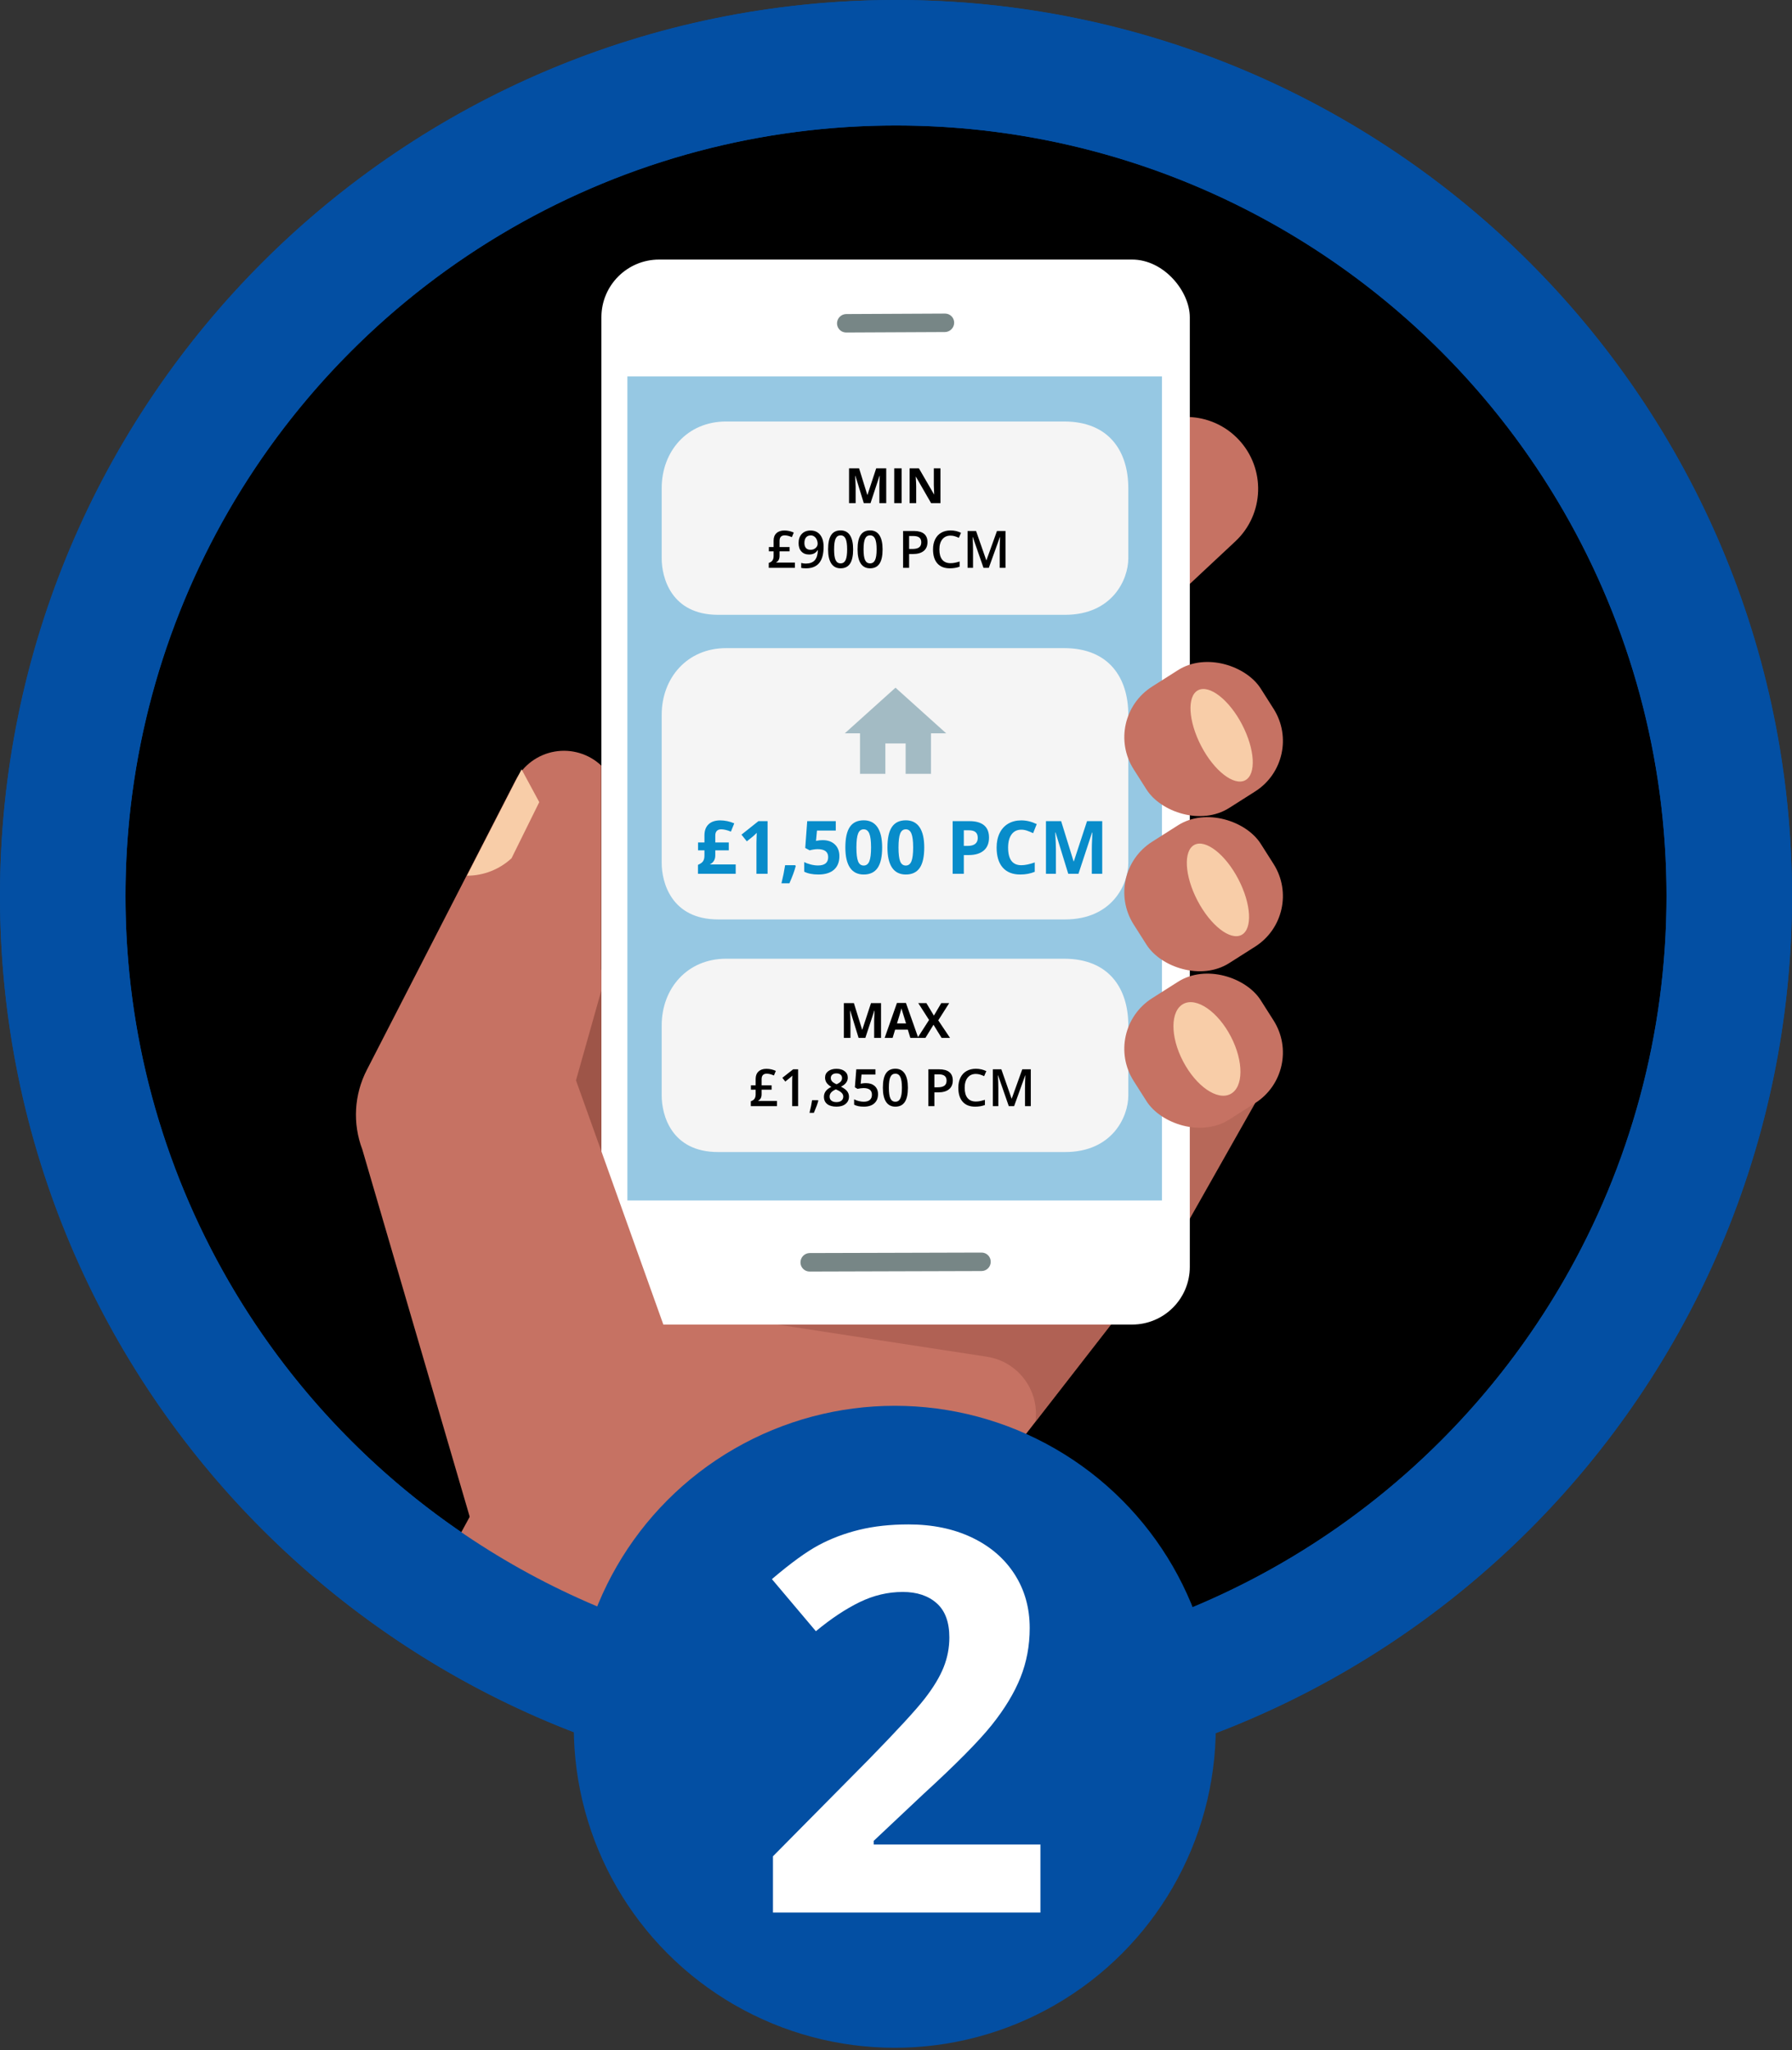 <?xml version="1.0" encoding="UTF-8"?>
<svg width="243px" height="278px" viewBox="0 0 243 278" version="1.1" xmlns="http://www.w3.org/2000/svg"
     xmlns:xlink="http://www.w3.org/1999/xlink">
    <rect x="0" y="0" width="243" height="278" fill="#333333" stroke="none"/>
    <title>2-lg</title>
    <g id="Export" stroke="none" stroke-width="1" fill="none" fill-rule="evenodd">
        <g id="2-lg">
            <circle id="Oval" fill="#034FA3" cx="121.5" cy="121.5" r="121.5"></circle>
            <circle id="Oval" fill="#000000" cx="121.5" cy="121.5" r="104.485"></circle>
            <g id="Layer_2" transform="translate(48.237, 35.186)">
                <path d="M24.342,110.727 C24.342,110.727 46.971,73.148 49.292,74.903 C51.614,76.658 48.675,116.99 48.675,116.99 L27.107,123.524 L24.342,110.727 Z"
                      id="Path" fill="#9E5548" fill-rule="nonzero"></path>
                <polygon id="Path" fill="#C67263" fill-rule="nonzero"
                         points="82.283 170.343 111.826 132.328 121.959 114.406 53.225 111.327 17.372 166.98 10.191 180.173 19.476 192.206 65.595 192.206 68.412 186.857"></polygon>
                <path d="M119.303,38.204 L110.634,46.307 C108.753,48.083 106.242,49.037 103.657,48.958 C101.071,48.878 98.624,47.772 96.856,45.884 L96.856,45.884 C95.081,43.999 94.132,41.484 94.217,38.896 C94.303,36.308 95.417,33.862 97.312,32.098 L105.973,23.978 C109.898,20.314 116.048,20.515 119.726,24.426 L119.726,24.426 C123.413,28.348 123.224,34.516 119.303,38.204 Z"
                      id="Path" fill="#C67263" fill-rule="nonzero"></path>
                <polygon id="Path" fill="#9E5548" fill-rule="nonzero" opacity="0.34"
                         points="111.826 132.328 121.959 114.406 104.561 113.687"></polygon>
                <path d="M42.158,142.127 L85.594,148.796 C89.831,149.446 92.759,153.381 92.166,157.626 L92.166,157.626 L105.597,140.346 L42.158,142.127 Z"
                      id="Path" fill="#9E5548" fill-rule="nonzero" opacity="0.55"></path>
                <rect id="Rectangle" fill="#FFFFFF" fill-rule="nonzero" x="33.315" y="0.013"
                      width="79.788" height="144.419" rx="7.819"></rect>
                <g id="Group" transform="translate(36.838, 15.859)">
                    <rect id="Rectangle" fill="#96C8E3" fill-rule="nonzero" x="0" y="0" width="72.493"
                          height="111.746"></rect>
                    <g id="Group-6-Copy" transform="translate(4.652, 78.963)" fill-rule="nonzero">
                        <path d="M7.654,26.217 L54.693,26.217 C61.096,26.217 63.271,21.441 63.274,18.571 L63.274,9.046 C63.274,4.051 60.672,0 54.566,0 L8.741,0 C3.447,0 0,4.051 0,9.046 L0,18.571 C0,21.125 1.265,26.217 7.654,26.217 Z"
                              id="Path" fill="#F5F5F5"></path>
                        <g id="Group-10" transform="translate(11.711, 5.634)" fill="#000000">
                            <path d="M3.922,14.358 L3.922,13.651 L1.338,13.651 C1.52,13.548 1.649,13.424 1.724,13.278 C1.799,13.132 1.837,12.956 1.837,12.748 L1.837,12.748 L1.837,12.126 L3.194,12.126 L3.194,11.538 L1.837,11.538 L1.837,10.704 C1.837,10.205 2.07,9.956 2.537,9.956 C2.815,9.956 3.139,10.037 3.508,10.199 L3.508,10.199 L3.768,9.577 C3.355,9.39 2.928,9.296 2.486,9.296 C2.033,9.296 1.677,9.417 1.418,9.659 C1.159,9.9 1.03,10.235 1.03,10.663 L1.03,10.663 L1.03,11.538 L0.387,11.538 L0.387,12.126 L1.03,12.126 L1.03,12.755 C1.03,13.01 0.977,13.213 0.869,13.364 C0.762,13.514 0.597,13.623 0.374,13.692 L0.374,13.692 L0.374,14.358 L3.922,14.358 Z M6.789,14.358 L6.789,9.361 L6.119,9.361 L4.65,10.516 L5.053,11.026 C5.488,10.673 5.744,10.463 5.82,10.397 C5.897,10.331 5.961,10.27 6.013,10.216 C5.995,10.441 5.986,10.747 5.986,11.132 L5.986,11.132 L5.986,14.358 L6.789,14.358 Z M8.926,15.261 C9.217,14.593 9.418,14.047 9.527,13.623 L9.527,13.623 L9.476,13.545 L8.686,13.545 C8.609,14.073 8.491,14.645 8.334,15.261 L8.334,15.261 L8.926,15.261 Z M11.998,14.427 C12.516,14.427 12.926,14.302 13.229,14.054 C13.532,13.806 13.683,13.475 13.683,13.063 C13.683,12.796 13.601,12.555 13.436,12.338 C13.27,12.122 12.992,11.916 12.6,11.72 C13.215,11.417 13.523,11.009 13.523,10.496 C13.523,10.131 13.385,9.84 13.109,9.623 C12.833,9.405 12.459,9.296 11.985,9.296 C11.527,9.296 11.155,9.404 10.87,9.619 C10.586,9.835 10.443,10.123 10.443,10.486 C10.443,10.739 10.508,10.966 10.638,11.169 C10.768,11.372 10.985,11.565 11.291,11.747 C10.935,11.92 10.68,12.118 10.523,12.34 C10.367,12.562 10.289,12.812 10.289,13.09 C10.289,13.516 10.439,13.846 10.737,14.078 C11.036,14.31 11.456,14.427 11.998,14.427 Z M11.998,11.391 C11.77,11.284 11.609,11.193 11.513,11.116 C11.417,11.04 11.344,10.955 11.294,10.862 C11.244,10.768 11.219,10.662 11.219,10.544 C11.219,10.35 11.289,10.197 11.428,10.084 C11.567,9.971 11.75,9.915 11.978,9.915 C12.21,9.915 12.397,9.971 12.537,10.084 C12.677,10.197 12.747,10.35 12.747,10.544 C12.747,10.722 12.69,10.877 12.578,11.01 C12.465,11.144 12.272,11.271 11.998,11.391 Z M11.985,13.811 C11.7,13.811 11.474,13.746 11.308,13.615 C11.142,13.484 11.058,13.3 11.058,13.063 C11.058,12.858 11.124,12.676 11.257,12.518 C11.389,12.359 11.605,12.214 11.906,12.082 L11.906,12.082 L12.005,12.126 C12.31,12.256 12.538,12.397 12.689,12.55 C12.839,12.703 12.914,12.871 12.914,13.056 C12.914,13.288 12.833,13.472 12.67,13.608 C12.507,13.744 12.279,13.811 11.985,13.811 Z M15.7,14.427 C16.315,14.427 16.79,14.277 17.124,13.977 C17.457,13.678 17.624,13.261 17.624,12.728 C17.624,12.268 17.477,11.904 17.183,11.638 C16.889,11.371 16.491,11.238 15.987,11.238 C15.821,11.238 15.68,11.247 15.565,11.265 C15.45,11.283 15.352,11.299 15.273,11.313 L15.273,11.313 L15.386,10.076 L17.276,10.076 L17.276,9.361 L14.678,9.361 L14.487,11.802 L14.845,12.014 C14.964,11.986 15.102,11.962 15.259,11.94 C15.416,11.918 15.548,11.908 15.656,11.908 C16.417,11.908 16.797,12.206 16.797,12.803 C16.797,13.115 16.703,13.352 16.513,13.514 C16.324,13.676 16.049,13.757 15.686,13.757 C15.481,13.757 15.259,13.728 15.02,13.671 C14.781,13.614 14.569,13.533 14.384,13.429 L14.384,13.429 L14.384,14.157 C14.703,14.337 15.142,14.427 15.7,14.427 Z M19.976,14.427 C20.55,14.427 20.977,14.216 21.256,13.794 C21.535,13.373 21.675,12.728 21.675,11.86 C21.675,11.017 21.531,10.376 21.244,9.939 C20.957,9.501 20.534,9.283 19.976,9.283 C19.404,9.283 18.978,9.492 18.699,9.91 C18.42,10.328 18.281,10.978 18.281,11.86 C18.281,12.701 18.424,13.339 18.711,13.774 C18.998,14.209 19.42,14.427 19.976,14.427 Z M19.976,13.757 C19.668,13.757 19.444,13.611 19.304,13.319 C19.164,13.028 19.094,12.541 19.094,11.86 C19.094,11.178 19.164,10.691 19.304,10.397 C19.444,10.103 19.668,9.956 19.976,9.956 C20.283,9.956 20.508,10.106 20.651,10.405 C20.793,10.705 20.865,11.19 20.865,11.86 C20.865,12.532 20.793,13.016 20.651,13.312 C20.508,13.609 20.283,13.757 19.976,13.757 Z M25.27,14.358 L25.27,12.489 L25.79,12.489 C26.421,12.489 26.907,12.35 27.249,12.072 C27.591,11.794 27.762,11.394 27.762,10.872 C27.762,10.375 27.606,9.999 27.295,9.744 C26.984,9.489 26.517,9.361 25.892,9.361 L25.892,9.361 L24.453,9.361 L24.453,14.358 L25.27,14.358 Z M25.704,11.802 L25.27,11.802 L25.27,10.045 L25.838,10.045 C26.209,10.045 26.483,10.115 26.658,10.257 C26.833,10.398 26.921,10.612 26.921,10.899 C26.921,11.209 26.823,11.437 26.627,11.583 C26.431,11.729 26.124,11.802 25.704,11.802 L25.704,11.802 Z M30.787,14.427 C31.284,14.427 31.728,14.353 32.12,14.204 L32.12,14.204 L32.12,13.504 C31.906,13.57 31.699,13.624 31.501,13.666 C31.303,13.708 31.098,13.729 30.886,13.729 C30.396,13.729 30.022,13.572 29.763,13.258 C29.505,12.943 29.375,12.48 29.375,11.867 C29.375,11.281 29.51,10.822 29.779,10.489 C30.047,10.156 30.417,9.99 30.886,9.99 C31.093,9.99 31.291,10.02 31.479,10.081 C31.667,10.141 31.845,10.211 32.014,10.291 L32.014,10.291 L32.308,9.611 C31.875,9.397 31.403,9.289 30.893,9.289 C30.407,9.289 29.985,9.393 29.625,9.6 C29.265,9.808 28.99,10.106 28.799,10.496 C28.609,10.886 28.514,11.34 28.514,11.86 C28.514,12.685 28.71,13.319 29.102,13.762 C29.494,14.205 30.055,14.427 30.787,14.427 Z M33.938,14.358 L33.938,11.928 C33.938,11.386 33.919,10.805 33.88,10.185 L33.88,10.185 L33.907,10.185 L35.357,14.358 L36.078,14.358 L37.578,10.192 L37.606,10.192 C37.597,10.276 37.586,10.518 37.573,10.916 C37.561,11.315 37.554,11.639 37.554,11.887 L37.554,14.358 L38.341,14.358 L38.341,9.361 L37.185,9.361 L35.757,13.336 L35.736,13.336 L34.348,9.361 L33.197,9.361 L33.197,14.358 L33.938,14.358 Z"
                                  id="£1,850PCM"></path>
                            <path d="M13.886,5.103 L13.886,2.882 C13.884,2.623 13.864,2.129 13.824,1.403 L13.824,1.403 L13.853,1.403 L14.989,5.103 L15.905,5.103 L17.122,1.409 L17.151,1.409 C17.125,2.003 17.11,2.368 17.107,2.506 C17.104,2.644 17.102,2.765 17.102,2.871 L17.102,2.871 L17.102,5.103 L18.035,5.103 L18.035,0.386 L16.673,0.386 L15.489,3.993 L15.47,3.993 L14.353,0.386 L12.992,0.386 L12.992,5.103 L13.886,5.103 Z M19.602,5.103 L19.944,3.981 L21.664,3.981 L22.006,5.103 L23.084,5.103 L21.412,0.367 L20.19,0.367 L18.525,5.103 L19.602,5.103 Z M21.425,3.142 L20.196,3.142 C20.532,2.055 20.735,1.375 20.806,1.099 C20.823,1.177 20.852,1.282 20.891,1.416 C20.931,1.549 21.109,2.124 21.425,3.142 L21.425,3.142 Z M24.051,5.103 L25.148,3.319 L26.245,5.103 L27.387,5.103 L25.793,2.725 L27.274,0.386 L26.197,0.386 L25.2,2.083 L24.183,0.386 L23.08,0.386 L24.545,2.671 L22.98,5.103 L24.051,5.103 Z"
                                  id="MAX"></path>
                        </g>
                    </g>
                    <g id="Group-6" transform="translate(4.652, 36.845)">
                        <path d="M7.654,36.79 L54.693,36.79 C61.096,36.79 63.271,32.013 63.274,29.143 L63.274,9.046 C63.274,4.051 60.672,0 54.566,0 L8.741,0 C3.447,0 0,4.051 0,9.046 L0,29.144 C0,31.697 1.265,36.79 7.654,36.79 Z"
                              id="Path" fill="#F5F5F5" fill-rule="nonzero"></path>
                        <g id="Group-11" transform="translate(4.068, 3.304)">
                            <path d="M5.968,27.297 L5.968,26.027 L2.463,26.027 C2.954,25.773 3.2,25.37 3.2,24.816 L3.2,24.816 L3.2,24.118 L5.031,24.118 L5.031,23.049 L3.2,23.049 L3.2,22.106 C3.2,21.836 3.268,21.628 3.405,21.484 C3.542,21.339 3.737,21.266 3.991,21.266 C4.365,21.266 4.808,21.37 5.319,21.579 L5.319,21.579 L5.773,20.456 C5.138,20.189 4.504,20.055 3.869,20.055 C3.188,20.055 2.662,20.232 2.289,20.585 C1.917,20.938 1.73,21.442 1.73,22.096 L1.73,22.096 L1.73,23.049 L0.861,23.049 L0.861,24.118 L1.73,24.118 L1.73,24.826 C1.73,25.151 1.667,25.407 1.542,25.592 C1.417,25.778 1.187,25.942 0.851,26.086 L0.851,26.086 L0.851,27.297 L5.968,27.297 Z M10.29,27.297 L10.29,20.158 L9.049,20.158 L6.75,21.989 L7.477,22.897 L8.298,22.238 C8.395,22.16 8.569,21.995 8.82,21.745 L8.82,21.745 L8.796,22.487 L8.781,23.166 L8.781,27.297 L10.29,27.297 Z M13.249,28.586 C13.652,27.684 13.939,26.904 14.108,26.247 L14.108,26.247 L14.035,26.134 L12.668,26.134 C12.55,26.903 12.386,27.72 12.174,28.586 L12.174,28.586 L13.249,28.586 Z M17.179,27.394 C18.094,27.394 18.797,27.179 19.289,26.75 C19.78,26.32 20.026,25.706 20.026,24.909 C20.026,24.235 19.822,23.704 19.413,23.317 C19.005,22.93 18.455,22.736 17.765,22.736 C17.472,22.736 17.227,22.759 17.028,22.804 L17.028,22.804 L16.857,22.839 L16.989,21.437 L19.538,21.437 L19.538,20.158 L15.666,20.158 L15.397,23.796 L15.998,24.118 C16.128,24.079 16.297,24.042 16.506,24.008 C16.714,23.974 16.904,23.957 17.077,23.957 C18.031,23.957 18.507,24.316 18.507,25.036 C18.507,25.791 18.047,26.169 17.126,26.169 C16.82,26.169 16.496,26.126 16.154,26.039 C15.812,25.953 15.513,25.842 15.256,25.705 L15.256,25.705 L15.256,27.009 C15.744,27.266 16.385,27.394 17.179,27.394 Z M23.327,27.394 C24.176,27.394 24.806,27.095 25.214,26.496 C25.623,25.897 25.827,24.974 25.827,23.727 C25.827,22.523 25.616,21.608 25.195,20.983 C24.773,20.358 24.15,20.046 23.327,20.046 C22.48,20.046 21.854,20.344 21.447,20.942 C21.04,21.539 20.837,22.467 20.837,23.727 C20.837,24.935 21.046,25.848 21.464,26.467 C21.882,27.085 22.503,27.394 23.327,27.394 Z M23.327,26.178 C22.969,26.178 22.714,25.989 22.563,25.61 C22.411,25.23 22.336,24.603 22.336,23.727 C22.336,22.852 22.412,22.223 22.565,21.84 C22.718,21.458 22.972,21.266 23.327,21.266 C23.675,21.266 23.928,21.458 24.086,21.84 C24.244,22.223 24.323,22.852 24.323,23.727 C24.323,24.593 24.245,25.218 24.089,25.602 C23.932,25.986 23.678,26.178 23.327,26.178 Z M29.035,27.394 C29.884,27.394 30.514,27.095 30.922,26.496 C31.331,25.897 31.535,24.974 31.535,23.727 C31.535,22.523 31.324,21.608 30.903,20.983 C30.481,20.358 29.858,20.046 29.035,20.046 C28.188,20.046 27.562,20.344 27.155,20.942 C26.748,21.539 26.545,22.467 26.545,23.727 C26.545,24.935 26.754,25.848 27.172,26.467 C27.59,27.085 28.211,27.394 29.035,27.394 Z M29.035,26.178 C28.677,26.178 28.422,25.989 28.271,25.61 C28.119,25.23 28.044,24.603 28.044,23.727 C28.044,22.852 28.12,22.223 28.273,21.84 C28.426,21.458 28.68,21.266 29.035,21.266 C29.383,21.266 29.636,21.458 29.794,21.84 C29.952,22.223 30.031,22.852 30.031,23.727 C30.031,24.593 29.953,25.218 29.797,25.602 C29.64,25.986 29.386,26.178 29.035,26.178 Z M36.901,27.297 L36.901,24.758 L37.55,24.758 C38.436,24.758 39.119,24.554 39.599,24.147 C40.079,23.74 40.319,23.153 40.319,22.384 C40.319,21.646 40.094,21.09 39.643,20.717 C39.192,20.344 38.534,20.158 37.668,20.158 L37.668,20.158 L35.387,20.158 L35.387,27.297 L36.901,27.297 Z M37.399,23.517 L36.901,23.517 L36.901,21.398 L37.59,21.398 C38.003,21.398 38.306,21.483 38.5,21.652 C38.694,21.821 38.791,22.083 38.791,22.438 C38.791,22.79 38.675,23.057 38.444,23.241 C38.213,23.425 37.865,23.517 37.399,23.517 L37.399,23.517 Z M44.557,27.394 C45.28,27.394 45.934,27.272 46.52,27.028 L46.52,27.028 L46.52,25.759 C45.807,26.009 45.2,26.134 44.699,26.134 C43.504,26.134 42.907,25.339 42.907,23.747 C42.907,22.982 43.063,22.385 43.376,21.957 C43.688,21.529 44.129,21.315 44.699,21.315 C44.959,21.315 45.225,21.362 45.495,21.457 C45.765,21.551 46.034,21.662 46.3,21.789 L46.3,21.789 L46.789,20.558 C46.089,20.223 45.392,20.055 44.699,20.055 C44.019,20.055 43.425,20.204 42.919,20.502 C42.413,20.8 42.025,21.228 41.755,21.786 C41.484,22.345 41.349,22.995 41.349,23.737 C41.349,24.915 41.624,25.82 42.174,26.449 C42.725,27.079 43.519,27.394 44.557,27.394 Z M49.391,27.297 L49.391,23.976 C49.391,23.595 49.36,22.835 49.299,21.696 L49.299,21.696 L49.342,21.696 L51.061,27.297 L52.448,27.297 L54.289,21.706 L54.333,21.706 C54.294,22.604 54.272,23.158 54.267,23.366 C54.262,23.574 54.259,23.758 54.259,23.918 L54.259,23.918 L54.259,27.297 L55.671,27.297 L55.671,20.158 L53.61,20.158 L51.818,25.617 L51.789,25.617 L50.099,20.158 L48.039,20.158 L48.039,27.297 L49.391,27.297 Z"
                                  id="£1,500PCM" fill="#088CCA" fill-rule="nonzero"></path>
                            <g id="baseline-home-24px" transform="translate(19.39, 0)">
                                <polygon id="Path" fill="#A3BBC4"
                                         points="6.872 13.744 6.872 9.621 9.621 9.621 9.621 13.744 13.057 13.744 13.057 8.246 15.119 8.246 8.246 2.062 1.374 8.246 3.436 8.246 3.436 13.744"></polygon>
                                <polygon id="Path"
                                         points="0 0 16.493 0 16.493 16.493 0 16.493"></polygon>
                            </g>
                        </g>
                    </g>
                    <g id="Group-6-Copy" transform="translate(4.652, 6.112)" fill-rule="nonzero">
                        <path d="M7.654,26.217 L54.693,26.217 C61.096,26.217 63.271,21.441 63.274,18.571 L63.274,9.046 C63.274,4.051 60.672,0 54.566,0 L8.741,0 C3.447,0 0,4.051 0,9.046 L0,18.571 C0,21.125 1.265,26.217 7.654,26.217 Z"
                              id="Path" fill="#F5F5F5"></path>
                        <g id="Group-9" transform="translate(14.354, 6.277)" fill="#000000">
                            <path d="M3.713,13.566 L3.713,12.858 L1.129,12.858 C1.311,12.756 1.44,12.631 1.515,12.486 C1.591,12.34 1.628,12.163 1.628,11.956 L1.628,11.956 L1.628,11.334 L2.985,11.334 L2.985,10.746 L1.628,10.746 L1.628,9.912 C1.628,9.413 1.862,9.163 2.329,9.163 C2.607,9.163 2.93,9.244 3.3,9.406 L3.3,9.406 L3.559,8.784 C3.147,8.597 2.72,8.504 2.278,8.504 C1.824,8.504 1.468,8.624 1.209,8.866 C0.951,9.107 0.822,9.442 0.822,9.871 L0.822,9.871 L0.822,10.746 L0.179,10.746 L0.179,11.334 L0.822,11.334 L0.822,11.963 C0.822,12.218 0.768,12.421 0.661,12.571 C0.554,12.721 0.389,12.831 0.165,12.899 L0.165,12.899 L0.165,13.566 L3.713,13.566 Z M5.217,13.634 C6.015,13.634 6.612,13.391 7.008,12.906 C7.405,12.421 7.603,11.686 7.603,10.701 C7.603,10.241 7.531,9.846 7.387,9.517 C7.244,9.188 7.04,8.937 6.776,8.763 C6.511,8.59 6.201,8.504 5.846,8.504 C5.34,8.504 4.941,8.658 4.648,8.967 C4.355,9.275 4.209,9.691 4.209,10.213 C4.209,10.693 4.335,11.072 4.588,11.347 C4.841,11.623 5.189,11.761 5.631,11.761 C5.886,11.761 6.109,11.715 6.299,11.624 C6.489,11.533 6.651,11.385 6.786,11.18 L6.786,11.18 L6.827,11.18 C6.802,11.804 6.656,12.262 6.389,12.554 C6.123,12.846 5.718,12.991 5.176,12.991 C4.971,12.991 4.767,12.963 4.564,12.906 L4.564,12.906 L4.564,13.579 C4.696,13.616 4.914,13.634 5.217,13.634 Z M5.832,11.122 C5.552,11.122 5.343,11.04 5.205,10.877 C5.067,10.714 4.998,10.491 4.998,10.206 C4.998,9.878 5.072,9.623 5.22,9.442 C5.369,9.261 5.582,9.17 5.86,9.17 C6.042,9.17 6.204,9.221 6.345,9.324 C6.486,9.426 6.596,9.566 6.675,9.743 C6.753,9.919 6.793,10.109 6.793,10.312 C6.793,10.528 6.7,10.717 6.516,10.879 C6.331,11.041 6.103,11.122 5.832,11.122 Z M9.906,13.634 C10.481,13.634 10.907,13.423 11.187,13.002 C11.466,12.58 11.605,11.935 11.605,11.067 C11.605,10.224 11.462,9.584 11.175,9.146 C10.887,8.709 10.465,8.49 9.906,8.49 C9.335,8.49 8.909,8.699 8.63,9.117 C8.351,9.535 8.211,10.185 8.211,11.067 C8.211,11.908 8.355,12.546 8.642,12.981 C8.929,13.416 9.351,13.634 9.906,13.634 Z M9.906,12.964 C9.599,12.964 9.375,12.818 9.235,12.527 C9.095,12.235 9.025,11.748 9.025,11.067 C9.025,10.386 9.095,9.898 9.235,9.604 C9.375,9.31 9.599,9.163 9.906,9.163 C10.214,9.163 10.439,9.313 10.582,9.613 C10.724,9.912 10.795,10.397 10.795,11.067 C10.795,11.739 10.724,12.223 10.582,12.52 C10.439,12.816 10.214,12.964 9.906,12.964 Z M13.902,13.634 C14.476,13.634 14.903,13.423 15.182,13.002 C15.461,12.58 15.601,11.935 15.601,11.067 C15.601,10.224 15.457,9.584 15.17,9.146 C14.883,8.709 14.46,8.49 13.902,8.49 C13.33,8.49 12.905,8.699 12.625,9.117 C12.346,9.535 12.207,10.185 12.207,11.067 C12.207,11.908 12.35,12.546 12.637,12.981 C12.925,13.416 13.346,13.634 13.902,13.634 Z M13.902,12.964 C13.594,12.964 13.371,12.818 13.23,12.527 C13.09,12.235 13.02,11.748 13.02,11.067 C13.02,10.386 13.09,9.898 13.23,9.604 C13.371,9.31 13.594,9.163 13.902,9.163 C14.21,9.163 14.435,9.313 14.577,9.613 C14.72,9.912 14.791,10.397 14.791,11.067 C14.791,11.739 14.72,12.223 14.577,12.52 C14.435,12.816 14.21,12.964 13.902,12.964 Z M19.197,13.566 L19.197,11.696 L19.716,11.696 C20.347,11.696 20.834,11.557 21.176,11.279 C21.517,11.001 21.688,10.601 21.688,10.079 C21.688,9.583 21.533,9.207 21.222,8.951 C20.911,8.696 20.443,8.569 19.819,8.569 L19.819,8.569 L18.38,8.569 L18.38,13.566 L19.197,13.566 Z M19.631,11.009 L19.197,11.009 L19.197,9.252 L19.764,9.252 C20.135,9.252 20.409,9.323 20.584,9.464 C20.76,9.605 20.847,9.82 20.847,10.107 C20.847,10.417 20.749,10.644 20.553,10.79 C20.357,10.936 20.05,11.009 19.631,11.009 L19.631,11.009 Z M24.713,13.634 C25.21,13.634 25.654,13.56 26.046,13.412 L26.046,13.412 L26.046,12.711 C25.832,12.777 25.626,12.831 25.427,12.873 C25.229,12.916 25.024,12.937 24.812,12.937 C24.322,12.937 23.948,12.779 23.689,12.465 C23.431,12.151 23.302,11.687 23.302,11.074 C23.302,10.488 23.436,10.029 23.705,9.696 C23.974,9.364 24.343,9.197 24.812,9.197 C25.02,9.197 25.217,9.228 25.405,9.288 C25.593,9.348 25.772,9.418 25.94,9.498 L25.94,9.498 L26.234,8.818 C25.801,8.604 25.33,8.497 24.819,8.497 C24.334,8.497 23.911,8.6 23.551,8.808 C23.191,9.015 22.916,9.314 22.726,9.703 C22.535,10.093 22.44,10.548 22.44,11.067 C22.44,11.892 22.636,12.526 23.028,12.969 C23.42,13.412 23.982,13.634 24.713,13.634 Z M27.864,13.566 L27.864,11.135 C27.864,10.593 27.845,10.012 27.806,9.392 L27.806,9.392 L27.834,9.392 L29.283,13.566 L30.004,13.566 L31.505,9.399 L31.532,9.399 C31.523,9.483 31.512,9.725 31.5,10.124 C31.487,10.522 31.481,10.846 31.481,11.094 L31.481,11.094 L31.481,13.566 L32.267,13.566 L32.267,8.569 L31.112,8.569 L29.683,12.544 L29.662,12.544 L28.275,8.569 L27.123,8.569 L27.123,13.566 L27.864,13.566 Z"
                                  id="£900PCM"></path>
                            <path d="M11.946,4.791 L11.946,2.57 C11.944,2.31 11.924,1.817 11.885,1.09 L11.885,1.09 L11.914,1.09 L13.049,4.791 L13.966,4.791 L15.182,1.096 L15.211,1.096 C15.185,1.69 15.171,2.056 15.167,2.193 C15.164,2.331 15.163,2.453 15.163,2.558 L15.163,4.791 L16.095,4.791 L16.095,0.074 L14.734,0.074 L13.549,3.681 L13.53,3.681 L12.414,0.074 L11.052,0.074 L11.052,4.791 L11.946,4.791 Z M18.179,4.791 L18.179,0.074 L17.179,0.074 L17.179,4.791 L18.179,4.791 Z M20.156,4.791 L20.156,2.536 C20.154,2.264 20.134,1.826 20.095,1.222 L20.095,1.222 L20.124,1.222 L22.176,4.791 L23.447,4.791 L23.447,0.074 L22.547,0.074 L22.547,2.339 C22.548,2.597 22.565,3.019 22.595,3.607 L22.595,3.607 L22.573,3.607 L20.524,0.074 L19.263,0.074 L19.263,4.791 L20.156,4.791 Z"
                                  id="MIN"></path>
                        </g>
                    </g>
                </g>
                <path d="M79.91,9.841 L66.509,9.904 C66.18,9.906 65.863,9.777 65.63,9.546 C65.397,9.314 65.265,8.998 65.265,8.669 L65.265,8.669 C65.265,7.978 65.818,7.414 66.509,7.401 L79.91,7.337 C80.239,7.335 80.555,7.464 80.787,7.696 C81.02,7.928 81.15,8.244 81.149,8.572 L81.149,8.572 C81.149,9.261 80.599,9.825 79.91,9.841 Z"
                      id="Path" fill="#4F6363" fill-rule="nonzero" opacity="0.77"></path>
                <path d="M84.867,137.175 L61.552,137.242 C61.223,137.245 60.906,137.115 60.672,136.882 C60.439,136.65 60.308,136.333 60.309,136.003 L60.309,136.003 C60.309,135.312 60.861,134.748 61.552,134.735 L84.867,134.671 C85.195,134.669 85.511,134.798 85.744,135.03 C85.976,135.262 86.107,135.577 86.106,135.906 L86.106,135.906 C86.112,136.239 85.985,136.562 85.752,136.8 C85.519,137.039 85.2,137.174 84.867,137.175 Z"
                      id="Path" fill="#4F6363" fill-rule="nonzero" opacity="0.77"></path>
                <rect id="Rectangle" fill="#C67263" fill-rule="nonzero"
                      transform="translate(114.975, 107.293) rotate(-32.43) translate(-114.975, -107.293) "
                      x="104.768" y="97.545" width="20.413" height="19.496" rx="8.124"></rect>
                <rect id="Rectangle" fill="#C67263" fill-rule="nonzero"
                      transform="translate(114.975, 86.074) rotate(-32.43) translate(-114.975, -86.074) "
                      x="104.768" y="76.326" width="20.413" height="19.496" rx="8.124"></rect>
                <rect id="Rectangle" fill="#C67263" fill-rule="nonzero"
                      transform="translate(114.977, 65.031) rotate(-32.43) translate(-114.977, -65.031) "
                      x="104.77" y="55.283" width="20.413" height="19.496" rx="8.124"></rect>
                <path d="M120.191,63.066 C121.95,66.45 122.132,69.833 120.614,70.628 C119.096,71.423 116.406,69.359 114.647,65.976 C112.888,62.593 112.706,59.21 114.224,58.415 C115.742,57.62 118.432,59.688 120.191,63.066 Z"
                      id="Path" fill="#F8CDA8" fill-rule="nonzero"></path>
                <path d="M119.688,84.038 C121.447,87.421 121.629,90.804 120.111,91.599 C118.592,92.394 115.907,90.309 114.148,86.947 C112.389,83.585 112.207,80.181 113.725,79.382 C115.243,78.583 117.929,80.659 119.688,84.038 Z"
                      id="Path" fill="#F8CDA8" fill-rule="nonzero"></path>
                <path d="M118.669,105.373 C120.428,108.756 120.402,112.241 118.618,113.171 C116.833,114.102 113.966,112.118 112.194,108.743 C110.422,105.369 110.46,101.871 112.245,100.941 C114.029,100.011 116.909,101.994 118.669,105.373 Z"
                      id="Path" fill="#F8CDA8" fill-rule="nonzero"></path>
                <path d="M16.167,172.926 L0.892,120.682 C-0.44,117.171 -0.22,113.259 1.497,109.919 L21.669,70.636 C22.728,68.573 24.695,67.127 26.981,66.732 C29.266,66.337 31.604,67.039 33.294,68.628 L33.294,68.628 L33.294,99.169 L29.869,111.315 L41.71,144.419 L16.167,172.926 Z"
                      id="Path" fill="#C67263" fill-rule="nonzero"></path>
                <path d="M15.089,83.556 L22.489,69.143 L24.887,73.588 L21.128,81.2 C19.485,82.721 17.328,83.566 15.089,83.564 L15.089,83.556 Z"
                      id="Path" fill="#F8CDA8" fill-rule="nonzero"></path>
            </g>
            <circle id="Oval" fill="#034FA3" cx="121.335" cy="234.162" r="43.529"></circle>
            <path d="M121.5,0 C188.603,0 243,54.397 243,121.5 C243,188.603 188.603,243 121.5,243 C54.397,243 0,188.603 0,121.5 C0,54.397 54.397,0 121.5,0 Z M121.5,17.015 C63.795,17.015 17.015,63.795 17.015,121.5 C17.015,179.205 63.795,225.985 121.5,225.985 C179.205,225.985 225.985,179.205 225.985,121.5 C225.985,63.795 179.205,17.015 121.5,17.015 Z"
                  id="Combined-Shape" fill="#034FA3"></path>
            <path d="M141.086,259.354 L141.086,250.127 L118.478,250.127 L118.478,249.63 L125.151,243.348 C129.599,239.278 132.704,236.143 134.467,233.943 C136.23,231.742 137.531,229.595 138.371,227.501 C139.211,225.407 139.631,223.165 139.631,220.776 C139.631,218.031 138.945,215.594 137.573,213.465 C136.2,211.335 134.272,209.679 131.788,208.496 C129.303,207.313 126.44,206.721 123.199,206.721 C120.738,206.721 118.514,206.964 116.526,207.449 C114.539,207.934 112.705,208.626 111.025,209.525 C109.346,210.424 107.228,211.962 104.673,214.139 L104.673,214.139 L110.635,221.202 C112.693,219.498 114.669,218.185 116.562,217.262 C118.455,216.339 120.407,215.878 122.418,215.878 C124.334,215.878 125.866,216.387 127.014,217.404 C128.162,218.421 128.735,219.971 128.735,222.053 C128.735,223.449 128.475,224.798 127.955,226.099 C127.434,227.401 126.582,228.814 125.399,230.34 C124.216,231.867 121.696,234.605 117.84,238.557 L117.84,238.557 L104.815,251.724 L104.815,259.354 L141.086,259.354 Z"
                  id="2" fill="#FFFFFF" fill-rule="nonzero"></path>
        </g>
    </g>
</svg>
